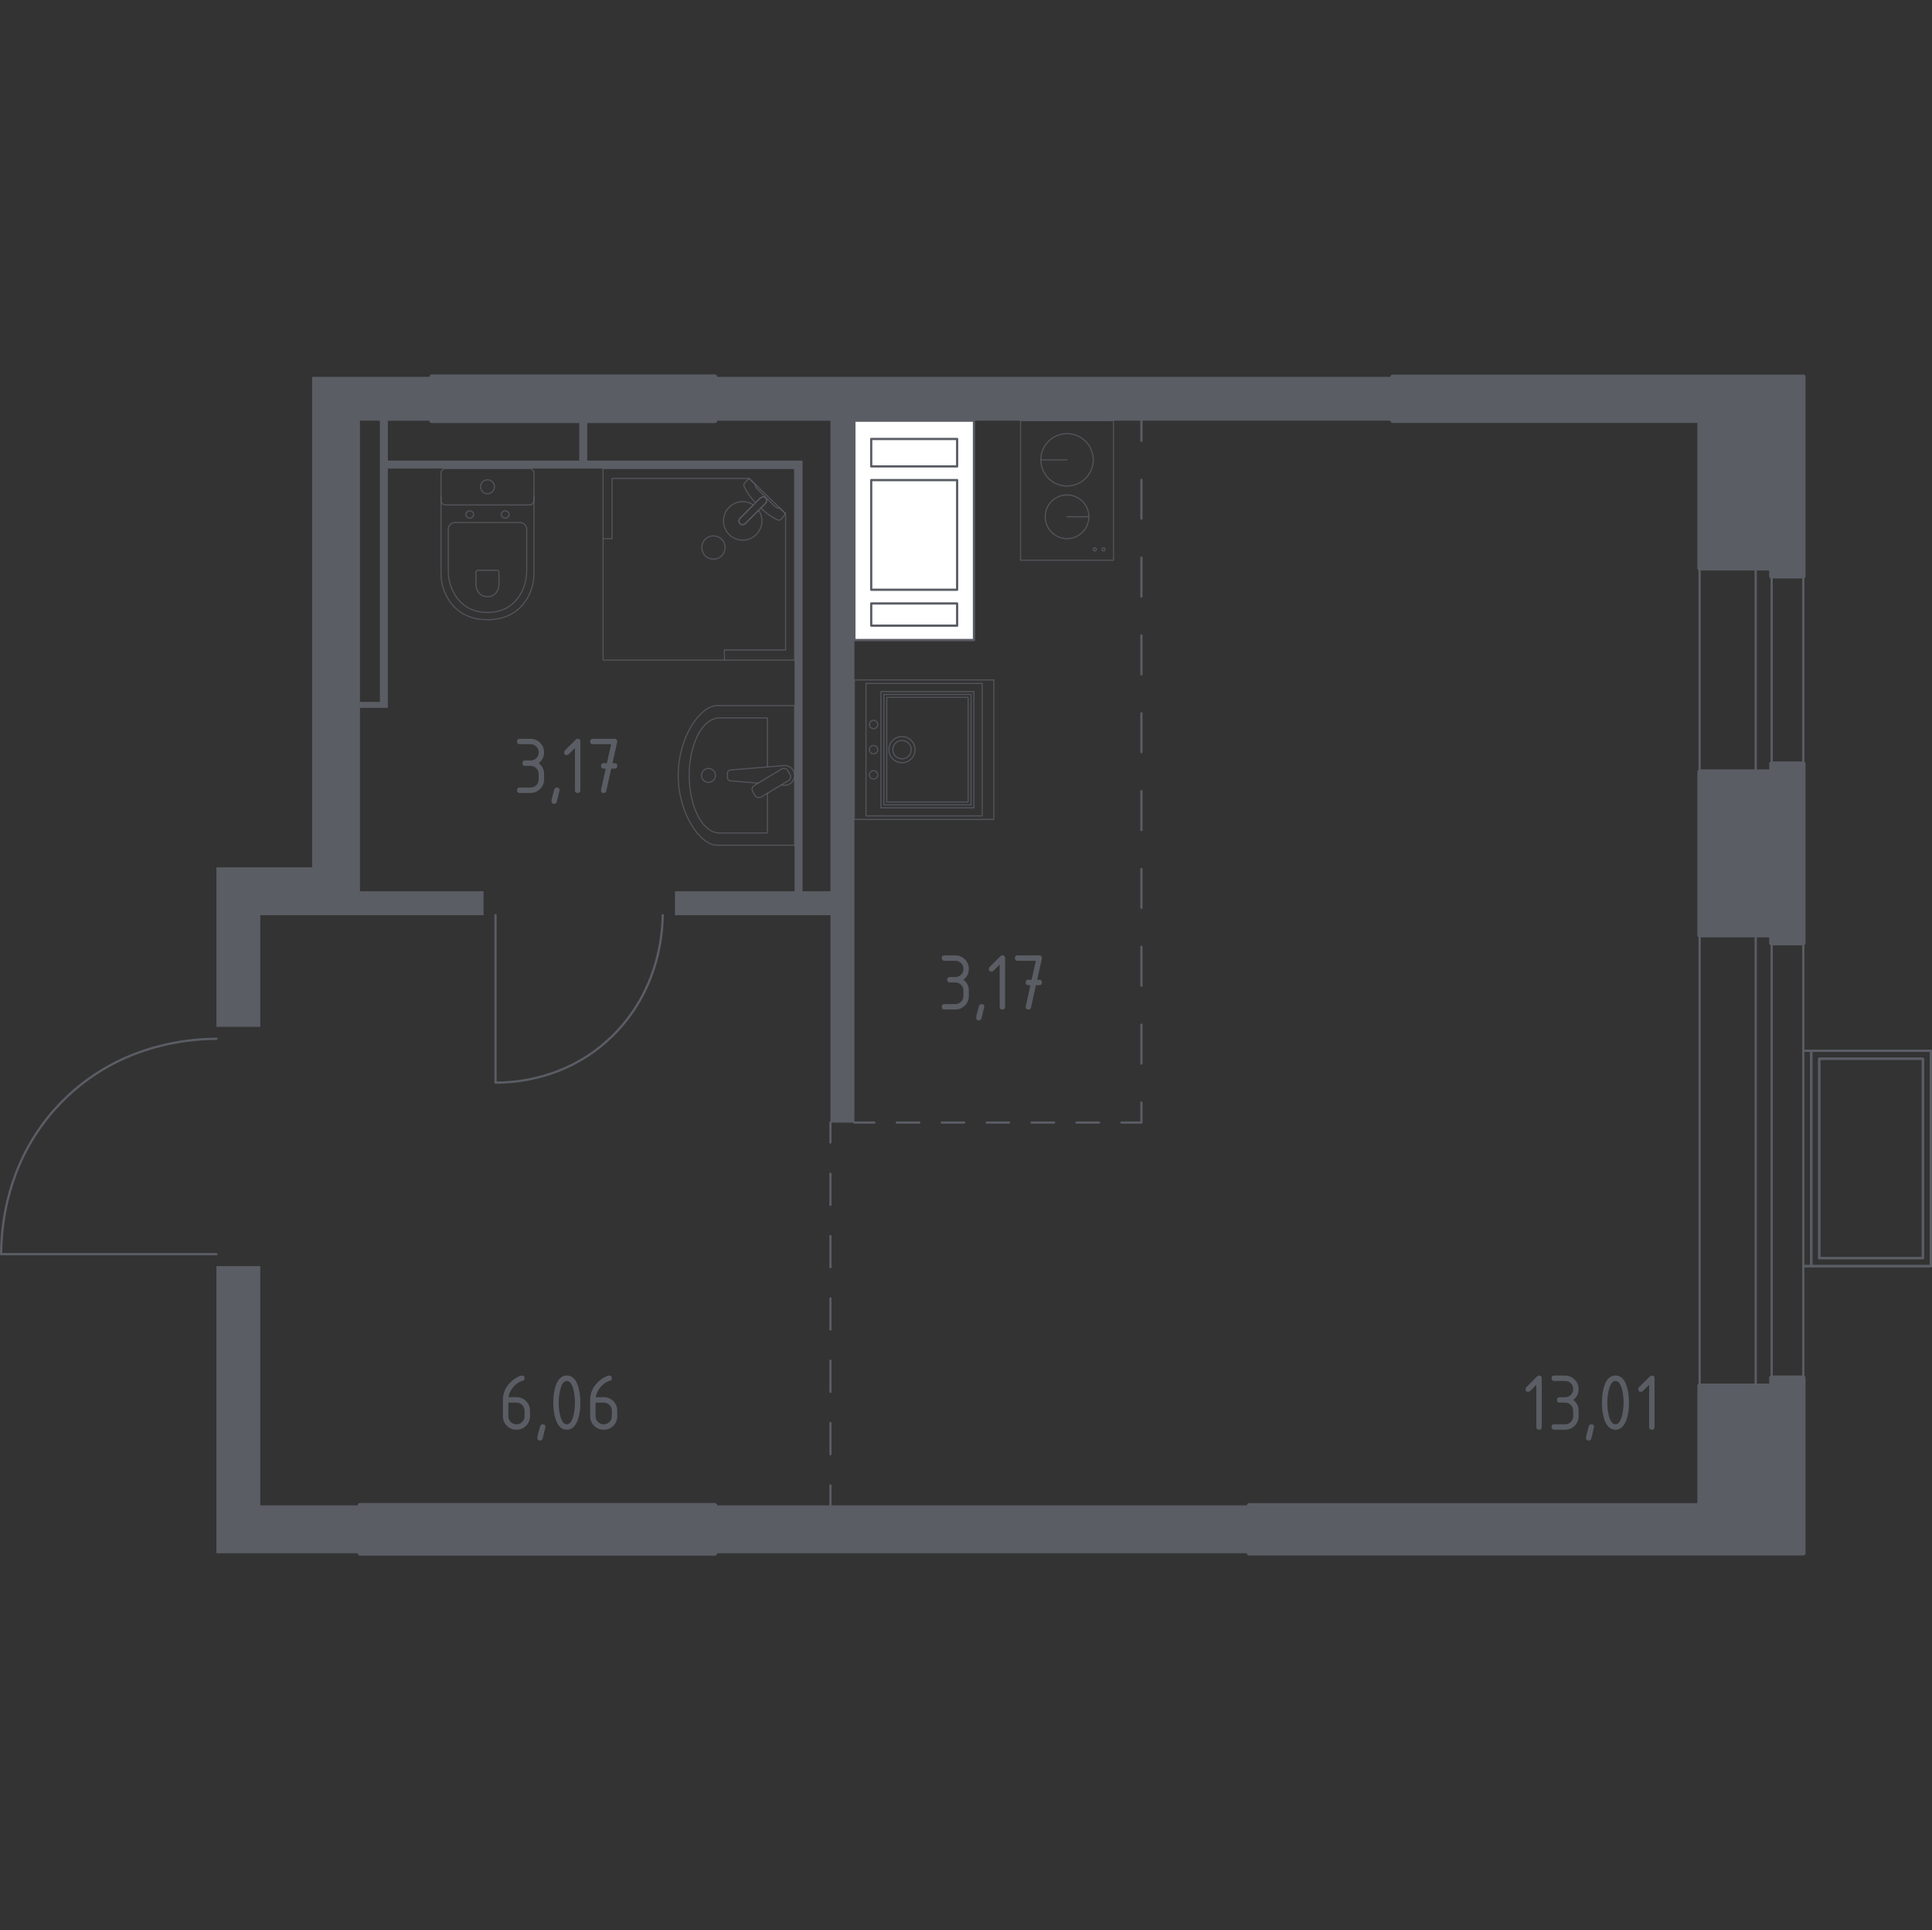 <?xml version="1.0" encoding="utf-8"?>
<!-- Generator: Adobe Illustrator 26.5.0, SVG Export Plug-In . SVG Version: 6.00 Build 0)  -->
<svg version="1.1" xmlns="http://www.w3.org/2000/svg" xmlns:xlink="http://www.w3.org/1999/xlink" x="0px" y="0px"
	 viewBox="0 0 1001.16 1000" style="enable-background:new 0 0 1001.16 1000;" xml:space="preserve">
<rect x="0" y="0" width="1001.16" height="1000" fill="#333333" stroke="none"/>
<style type="text/css">
	.st0{fill:none;stroke:#5B5D65;stroke-width:1.161;stroke-linecap:round;stroke-linejoin:round;stroke-miterlimit:10;}
	.st1{fill:#FFFFFF;stroke:#5B5D65;stroke-width:1.161;stroke-linecap:round;stroke-linejoin:round;stroke-miterlimit:10;}
	.st2{fill:#5B5D65;}
	.st3{fill:none;stroke:#5B5D65;stroke-width:1.161;stroke-linecap:round;stroke-linejoin:round;}
	
		.st4{fill:none;stroke:#5B5D65;stroke-width:1.161;stroke-linecap:round;stroke-linejoin:round;stroke-dasharray:16.146,16.146,16.146,16.146;}
	
		.st5{fill:none;stroke:#5B5D65;stroke-width:1.161;stroke-linecap:round;stroke-linejoin:round;stroke-dasharray:16.146,16.146,16.146,16.146,16.146,16.146;}
	
		.st6{fill:none;stroke:#5B5D65;stroke-width:1.161;stroke-linecap:round;stroke-linejoin:round;stroke-dasharray:20.168,20.168,20.168,20.168;}
	
		.st7{fill:none;stroke:#5B5D65;stroke-width:1.161;stroke-linecap:round;stroke-linejoin:round;stroke-dasharray:20.168,20.168,20.168,20.168,20.168,20.168;}
	
		.st8{fill:none;stroke:#5B5D65;stroke-width:1.161;stroke-linecap:round;stroke-linejoin:round;stroke-dasharray:11.639,11.639,11.639,11.639;}
	
		.st9{fill:none;stroke:#5B5D65;stroke-width:1.161;stroke-linecap:round;stroke-linejoin:round;stroke-dasharray:11.639,11.639,11.639,11.639,11.639,11.639;}
	.st10{opacity:0.8;}
	.st11{fill:none;stroke:#5B5D65;stroke-width:0.581;stroke-linecap:round;stroke-linejoin:round;stroke-miterlimit:10;}
	
		.st12{opacity:0.8;fill:none;stroke:#5B5D65;stroke-width:0.581;stroke-linecap:round;stroke-linejoin:round;stroke-miterlimit:10;}
	.st13{fill:#5B5D65;stroke:#5B5D65;stroke-width:2.322;stroke-linecap:round;stroke-linejoin:round;stroke-miterlimit:10;}
</style>
<g id="Слой_1">
</g>
<g id="Окна_x2C__двери">
	<path class="st0" d="M343.43,474.17c-0.16,9.27-1.81,30.47-16.05,50.75c-3.44,4.9-9.63,12.61-19.25,19.65
		c-20.36,14.88-41.9,16.34-51.35,16.37c0-28.92,0-57.85,0-86.77"/>
	<path class="st0" d="M112.15,538.22c-12.44,0.06-40.07,2.04-66.12,20.66c-6.34,4.53-16,12.49-24.79,24.79
		c-18.62,26.05-20.6,53.68-20.66,66.12h111.57"/>
	<g>
		<rect x="909.81" y="484.5" class="st0" width="8.27" height="233.47"/>
		<rect x="880.75" y="484.5" class="st0" width="53.72" height="233.47"/>
	</g>
	<g>
		<rect x="909.81" y="294.42" class="st0" width="8.27" height="105.37"/>
		<rect x="880.74" y="294.42" class="st0" width="53.72" height="105.37"/>
	</g>
	<g>
		<line class="st0" x1="938.6" y1="655.99" x2="934.46" y2="655.99"/>
		<line class="st0" x1="934.46" y1="544.42" x2="938.6" y2="544.42"/>
		<rect x="938.6" y="544.42" class="st0" width="61.98" height="111.57"/>
		<rect x="942.73" y="548.55" class="st0" width="53.72" height="103.31"/>
	</g>
	<g>
		<line class="st0" x1="938.6" y1="655.99" x2="934.46" y2="655.99"/>
		<line class="st0" x1="934.46" y1="544.42" x2="938.6" y2="544.42"/>
		<rect x="938.6" y="544.42" class="st0" width="61.98" height="111.57"/>
		<rect x="942.73" y="548.55" class="st0" width="53.72" height="103.31"/>
	</g>
</g>
<g id="Шахты">
	<g>
		<rect x="442.73" y="217.97" class="st1" width="61.98" height="113.64"/>
		<rect x="451.46" y="312.66" class="st1" width="44.52" height="11.5"/>
		<rect x="451.46" y="227.44" class="st1" width="44.52" height="14.22"/>
		<rect x="451.46" y="248.74" class="st1" width="44.52" height="56.82"/>
	</g>
</g>
<g id="Перегородки">
	<g>
		<path class="st2" d="M721.65,195.25H370.41v22.73h59.92v243.8h-14.46V238.64H304.3v-20.66h-4.13v20.66h-99.17v-20.66h22.73v-22.73
			h-61.98v254.13h-49.59v82.65h22.73v-57.85h115.7v-12.4h-64.05v-95.04h14.46V242.77h210.74v219.01h-61.98v12.4h80.58v107.44h12.4
			v-250h61.98V217.97h216.94V195.25z M186.53,363.67v-145.7h10.33v145.7H186.53z M504.53,331.61h-61.81V217.97h61.81V331.61z"/>
		<rect x="370.41" y="779.96" class="st2" width="276.86" height="24.79"/>
		<polygon class="st2" points="134.88,779.96 134.88,655.99 112.15,655.99 112.15,804.75 186.53,804.75 186.53,779.96 		"/>
	</g>
</g>
<g id="Пунктир">
	<g>
		<g>
			<line class="st3" x1="430.33" y1="779.96" x2="430.33" y2="769.59"/>
			<line class="st4" x1="430.33" y1="753.44" x2="430.33" y2="696.93"/>
			<line class="st5" x1="430.33" y1="688.86" x2="430.33" y2="600.05"/>
			<line class="st3" x1="430.33" y1="591.98" x2="430.33" y2="581.61"/>
		</g>
	</g>
	<g>
		<g>
			<line class="st3" x1="591.49" y1="218.02" x2="591.49" y2="228.39"/>
			<line class="st6" x1="591.49" y1="248.56" x2="591.49" y2="319.15"/>
			<line class="st7" x1="591.49" y1="329.23" x2="591.49" y2="561.16"/>
			<polyline class="st3" points="591.49,571.24 591.49,581.61 581.12,581.61 			"/>
			<line class="st8" x1="569.48" y1="581.61" x2="528.75" y2="581.61"/>
			<line class="st9" x1="522.93" y1="581.61" x2="458.92" y2="581.61"/>
			<line class="st3" x1="453.1" y1="581.61" x2="442.73" y2="581.61"/>
		</g>
	</g>
</g>
<g id="Сантехника">
	<g>
		<g class="st10">
			<circle class="st11" cx="552.93" cy="238.24" r="13.58"/>
			<line class="st11" x1="552.93" y1="238.24" x2="539.36" y2="238.24"/>
		</g>
		<g class="st10">
			<circle class="st11" cx="552.93" cy="267.75" r="11.31"/>
			<line class="st11" x1="552.93" y1="267.75" x2="564.25" y2="267.75"/>
		</g>
		<g>
			<rect x="528.84" y="217.97" class="st12" width="48.19" height="72.28"/>
			<circle class="st12" cx="567.32" cy="284.66" r="0.81"/>
			<circle class="st12" cx="571.84" cy="284.66" r="0.81"/>
		</g>
	</g>
	<g>
		<rect x="442.73" y="352.27" class="st12" width="72.28" height="72.28"/>
		<g>
			
				<rect x="450.48" y="364.32" transform="matrix(6.123234e-17 -1 1 6.123234e-17 92.185 869.009)" class="st12" width="60.23" height="48.19"/>
			
				<rect x="451.99" y="365.83" transform="matrix(6.123234e-17 -1 1 6.123234e-17 92.185 869.009)" class="st12" width="57.22" height="45.17"/>
			
				<rect x="453.49" y="367.33" transform="matrix(6.123234e-17 -1 1 6.123234e-17 92.185 869.009)" class="st12" width="54.21" height="42.16"/>
			<g>
				<circle class="st12" cx="452.67" cy="388.41" r="2.17"/>
				<circle class="st12" cx="452.67" cy="401.46" r="2.17"/>
				<circle class="st12" cx="452.67" cy="375.37" r="2.17"/>
			</g>
			
				<rect x="444.54" y="358.3" transform="matrix(6.123234e-17 -1 1 6.123234e-17 90.456 867.28)" class="st12" width="68.66" height="60.23"/>
			<circle class="st12" cx="467.42" cy="388.41" r="4.76"/>
			<ellipse class="st12" cx="467.41" cy="388.41" rx="6.79" ry="6.79"/>
		</g>
	</g>
	<g>
		<path class="st12" d="M228.52,256.95v40.13c0,4.37,1.1,8.7,3.31,12.58c3.16,5.52,9.24,11.42,20.78,11.42
			c11.55,0,17.63-5.89,20.79-11.42c2.22-3.88,3.3-8.2,3.3-12.58v-40.13"/>
		<path class="st12" d="M235.99,270.7c-2.04,0-3.69,1.53-3.69,3.43v21.62c0,3.93,0.92,7.82,2.79,11.31
			c2.67,4.97,7.79,10.26,17.53,10.26c9.73,0,14.85-5.3,17.52-10.26c1.87-3.49,2.79-7.38,2.79-11.31v-21.62
			c0-1.9-1.65-3.43-3.69-3.43H235.99z"/>
		<path class="st12" d="M247.73,295.43c-0.6,0-1.09,0.45-1.09,1.01v6.35c0,1.16,0.27,2.3,0.82,3.33c0.78,1.45,2.29,3.01,5.14,3.01
			c2.86,0,4.37-1.56,5.15-3.01c0.55-1.03,0.82-2.17,0.82-3.33v-6.35c0-0.56-0.48-1.01-1.08-1.01H247.73z"/>
		<path class="st12" d="M245.43,266.55c0,1.03-0.9,1.86-2.01,1.86c-1.1,0-2-0.83-2-1.86c0-1.03,0.9-1.87,2-1.87
			C244.54,264.68,245.43,265.52,245.43,266.55z"/>
		<path class="st12" d="M263.81,266.55c0,1.03-0.9,1.86-2.01,1.86c-1.1,0-2-0.83-2-1.86c0-1.03,0.9-1.87,2-1.87
			C262.91,264.68,263.81,265.52,263.81,266.55z"/>
		<path class="st12" d="M274.3,261.64h-43.37c-1.33,0-2.41-1.08-2.41-2.41v-14.06c0-1.33,1.08-2.41,2.41-2.41h43.37
			c1.33,0,2.41,1.08,2.41,2.41v14.06C276.71,260.56,275.63,261.64,274.3,261.64z"/>
		<path class="st12" d="M256.23,252.2c0,2-1.62,3.62-3.61,3.62c-1.99,0-3.61-1.61-3.61-3.62c0-2,1.62-3.61,3.61-3.61
			C254.61,248.59,256.23,250.2,256.23,252.2z"/>
	</g>
	<g>
		<polygon class="st12" points="375.4,341.99 411.74,341.99 411.74,242.77 312.52,242.77 312.52,279.11 317.18,279.11 
			317.18,247.89 388.22,247.89 407.08,266.15 407.08,336.73 375.4,336.73 		"/>
		<path class="st12" d="M386.25,271.21l7-7l0.3-0.3l3.11-3.11c0,0,1.39-1.49,0.08-2.8c-1.31-1.31-2.8,0.09-2.8,0.09l-3.11,3.1
			l-0.3,0.3l-7,7c0,0-1.4,1.49-0.09,2.8C384.76,272.6,386.25,271.21,386.25,271.21z"/>
		<path class="st12" d="M374,287.96c-2.34,2.33-6.23,2.33-8.57,0c-2.34-2.34-2.34-6.23,0-8.56c2.33-2.34,6.23-2.34,8.56,0
			C376.34,281.72,376.34,285.61,374,287.96z"/>
		<path class="st12" d="M396.75,258c1.31,1.31-0.08,2.8-0.08,2.8l-2.43,2.43c1.98,1.85,4.03,3.5,5.84,4.59
			c0.9,0.54,1.82,1.05,2.77,1.5h0c0.68,0.32,1.43,0.21,1.91-0.26c0.77-0.97,1.54-1.94,2.31-2.91c-1.08-1.05-2.16-2.09-3.24-3.14
			c-0.04,0.05-0.1,0.11-0.19,0.17c-0.66,0.37-1.92-0.57-2.45-1.1c-4.33-4.32-5.78-5.86-8.3-8.3c-0.44-0.43-1.7-1.61-1.38-2.32
			c0.05-0.11,0.12-0.18,0.17-0.22c-1.15-1.12-2.31-2.23-3.46-3.35c-0.83,0.78-1.48,1.54-2.31,2.31c-0.46,0.47-0.59,1.2-0.28,1.86
			c0.47,1.01,1.02,1.99,1.59,2.95c1.04,1.7,2.57,3.63,4.3,5.49l2.43-2.43C393.95,258.08,395.44,256.69,396.75,258z"/>
		<path class="st12" d="M377.82,276.93c3.89,3.89,10.2,3.89,14.09,0c3.43-3.43,3.83-8.72,1.22-12.6l-6.88,6.88
			c0,0-1.49,1.39-2.8,0.08c-1.31-1.31,0.09-2.8,0.09-2.8l6.88-6.88c-3.88-2.61-9.17-2.21-12.6,1.22
			C373.93,266.73,373.93,273.03,377.82,276.93z"/>
		<polyline class="st12" points="375.4,341.99 312.52,341.99 312.52,279.11 		"/>
	</g>
	<g>
		<path class="st12" d="M371.57,437.92c-8.65,0-20.11-16.23-20.11-36.21c0-19.94,11.47-36.13,20.11-36.13h40.17v72.34H371.57z"/>
		<path class="st12" d="M397.65,397.36v-25.42h-24.86c-8.65,0-15.65,13.35-15.65,29.78c0,16.47,7,29.85,15.65,29.85h24.86v-20.55"/>
		<path class="st12" d="M404.77,406.73l1.61,0.13c2.56,0.21,4.99-1.72,5.32-4.54c0.02-0.19,0.03-0.38,0.03-0.57
			c0-0.19-0.01-0.38-0.03-0.57c-0.33-2.82-2.76-4.76-5.32-4.54l-27.82,2.29c-0.89,0-1.6,0.8-1.6,1.78v2.09
			c0,0.98,0.71,1.77,1.6,1.77l14.31,1.18"/>
		<path class="st12" d="M391.2,412.09l-1.11-1.85c-0.68-1.13-0.31-2.62,0.82-3.3l14.02-8.44c1.14-0.69,2.63-0.32,3.31,0.82
			l1.11,1.85c0.68,1.13,0.31,2.62-0.82,3.31l-14.02,8.44C393.37,413.6,391.88,413.23,391.2,412.09z"/>
		<path class="st12" d="M367.13,405.37c-1.99,0-3.61-1.62-3.61-3.62c0-1.99,1.62-3.61,3.61-3.61c2,0,3.62,1.62,3.62,3.61
			C370.75,403.75,369.13,405.37,367.13,405.37z"/>
	</g>
</g>
<g id="Несущие">
	<rect x="186.53" y="779.96" class="st13" width="183.88" height="24.79"/>
	<rect x="223.72" y="195.25" class="st13" width="146.69" height="22.73"/>
	<polygon class="st13" points="934.46,195.25 721.65,195.25 721.65,217.97 880.74,217.97 880.74,294.42 917.94,294.42 
		917.94,298.55 934.46,298.55 	"/>
	<polygon class="st13" points="917.94,395.66 917.94,399.79 880.74,399.79 880.74,484.5 917.94,484.5 917.94,488.64 934.46,488.64 
		934.46,395.66 	"/>
	<rect x="186.53" y="779.96" class="st13" width="183.88" height="24.79"/>
	<polygon class="st13" points="917.94,713.84 917.94,717.98 880.74,717.98 880.74,779.96 647.27,779.96 647.27,804.75 
		934.46,804.75 934.46,713.84 	"/>
	<rect x="223.72" y="195.25" class="st13" width="146.69" height="22.73"/>
</g>
<g id="Слой_12">
</g>
<g id="Лифты_x2C__лестницы">
</g>
<g id="Площади">
	<g>
		<path class="st2" d="M274.94,396.81h-2.81c-0.94,0-1.4-0.47-1.4-1.4s0.47-1.4,1.4-1.4h2.81c1.18,0,2.17-0.41,2.99-1.22
			c0.81-0.81,1.22-1.81,1.22-2.99c0-1.16-0.41-2.15-1.23-2.98c-0.82-0.82-1.81-1.23-2.98-1.23h-5.61c-0.94,0-1.4-0.47-1.4-1.4
			s0.47-1.4,1.4-1.4h5.61c1.94,0,3.6,0.69,4.96,2.06s2.05,3.03,2.05,4.95c0,2.32-0.94,4.2-2.81,5.61c1.87,1.42,2.81,3.29,2.81,5.61
			v2.81c0,1.94-0.69,3.6-2.06,4.96c-1.38,1.37-3.03,2.05-4.95,2.05h-5.61c-0.94,0-1.4-0.47-1.4-1.4s0.47-1.4,1.4-1.4h5.61
			c1.18,0,2.17-0.41,2.99-1.22c0.81-0.81,1.22-1.81,1.22-2.99v-2.81c0-1.16-0.41-2.15-1.23-2.98
			C277.1,397.22,276.1,396.81,274.94,396.81z"/>
		<path class="st2" d="M288.57,408.04c0.94,0,1.4,0.46,1.4,1.38c0,0.13-0.48,2.12-1.45,5.97c-0.17,0.71-0.62,1.06-1.36,1.06
			c-0.94,0-1.4-0.47-1.4-1.4c0-0.64,0.48-2.62,1.45-5.95C287.4,408.39,287.86,408.04,288.57,408.04z"/>
		<path class="st2" d="M297.93,387.58l-3.22,3.23c-0.27,0.26-0.6,0.4-0.98,0.4c-0.94,0-1.41-0.47-1.41-1.4
			c0-0.38,0.13-0.71,0.4-0.98l5.49-5.49c0.37-0.37,0.74-0.55,1.13-0.55c0.94,0,1.4,0.47,1.4,1.4v25.26c0,0.94-0.47,1.4-1.4,1.4
			s-1.4-0.47-1.4-1.4V387.58z"/>
		<path class="st2" d="M313.89,398.22l-1.04,0c-0.94,0-1.41-0.47-1.41-1.4c0-0.94,0.47-1.4,1.4-1.4l1.65,0l2.2-9.82h-9.47
			c-0.94,0-1.4-0.47-1.4-1.4s0.47-1.4,1.4-1.4h11.23c0.92,0,1.39,0.45,1.4,1.36c0,0.08-0.01,0.2-0.04,0.34l-2.43,10.93l1.06,0
			c0.94,0,1.41,0.47,1.41,1.4c0,0.94-0.47,1.4-1.41,1.4l-1.71,0l-2.54,11.53c-0.17,0.74-0.62,1.11-1.34,1.11
			c-0.95,0-1.42-0.47-1.42-1.4c0-0.14,0.01-0.25,0.03-0.32L313.89,398.22z"/>
	</g>
	<g>
		<path class="st2" d="M495.04,509.01h-2.81c-0.94,0-1.4-0.47-1.4-1.4s0.47-1.4,1.4-1.4h2.81c1.18,0,2.17-0.41,2.99-1.22
			c0.81-0.81,1.22-1.81,1.22-2.99c0-1.16-0.41-2.15-1.23-2.98c-0.82-0.82-1.81-1.23-2.98-1.23h-5.61c-0.94,0-1.4-0.47-1.4-1.4
			s0.47-1.4,1.4-1.4h5.61c1.94,0,3.6,0.69,4.96,2.06s2.05,3.03,2.05,4.95c0,2.32-0.94,4.2-2.81,5.61c1.87,1.42,2.81,3.29,2.81,5.61
			v2.81c0,1.94-0.69,3.6-2.06,4.96c-1.38,1.37-3.03,2.05-4.95,2.05h-5.61c-0.94,0-1.4-0.47-1.4-1.4s0.47-1.4,1.4-1.4h5.61
			c1.18,0,2.17-0.41,2.99-1.22c0.81-0.81,1.22-1.81,1.22-2.99v-2.81c0-1.16-0.41-2.15-1.23-2.98
			C497.19,509.43,496.2,509.01,495.04,509.01z"/>
		<path class="st2" d="M508.66,520.24c0.94,0,1.4,0.46,1.4,1.38c0,0.13-0.48,2.12-1.45,5.97c-0.17,0.71-0.62,1.06-1.36,1.06
			c-0.94,0-1.4-0.47-1.4-1.4c0-0.64,0.48-2.62,1.45-5.95C507.5,520.59,507.95,520.24,508.66,520.24z"/>
		<path class="st2" d="M518.03,499.78L514.8,503c-0.27,0.26-0.6,0.4-0.98,0.4c-0.94,0-1.41-0.47-1.41-1.4c0-0.38,0.13-0.71,0.4-0.98
			l5.49-5.49c0.37-0.37,0.74-0.55,1.13-0.55c0.94,0,1.4,0.47,1.4,1.4v25.26c0,0.94-0.47,1.4-1.4,1.4s-1.4-0.47-1.4-1.4V499.78z"/>
		<path class="st2" d="M533.98,510.42l-1.04,0c-0.94,0-1.41-0.47-1.41-1.4c0-0.94,0.47-1.4,1.4-1.4l1.65,0l2.2-9.82h-9.47
			c-0.94,0-1.4-0.47-1.4-1.4s0.47-1.4,1.4-1.4h11.23c0.92,0,1.39,0.45,1.4,1.36c0,0.08-0.01,0.2-0.04,0.34l-2.43,10.93l1.06,0
			c0.94,0,1.41,0.47,1.41,1.4c0,0.94-0.47,1.4-1.41,1.4l-1.71,0l-2.54,11.53c-0.17,0.74-0.62,1.11-1.34,1.11
			c-0.95,0-1.42-0.47-1.42-1.4c0-0.14,0.01-0.25,0.03-0.32L533.98,510.42z"/>
	</g>
	<g>
		<path class="st2" d="M796.12,717.49l-3.22,3.23c-0.27,0.26-0.6,0.4-0.98,0.4c-0.94,0-1.41-0.47-1.41-1.4
			c0-0.38,0.13-0.71,0.4-0.98l5.49-5.49c0.37-0.37,0.74-0.55,1.13-0.55c0.94,0,1.4,0.47,1.4,1.4v25.26c0,0.94-0.47,1.4-1.4,1.4
			s-1.4-0.47-1.4-1.4V717.49z"/>
		<path class="st2" d="M811.03,726.72h-2.81c-0.94,0-1.4-0.47-1.4-1.4s0.47-1.4,1.4-1.4h2.81c1.18,0,2.17-0.41,2.99-1.22
			c0.81-0.81,1.22-1.81,1.22-2.99c0-1.16-0.41-2.15-1.23-2.98c-0.82-0.82-1.81-1.23-2.98-1.23h-5.61c-0.94,0-1.4-0.47-1.4-1.4
			s0.47-1.4,1.4-1.4h5.61c1.94,0,3.6,0.69,4.96,2.06c1.37,1.38,2.05,3.03,2.05,4.95c0,2.33-0.94,4.2-2.81,5.61
			c1.87,1.42,2.81,3.29,2.81,5.61v2.81c0,1.94-0.69,3.6-2.06,4.96c-1.38,1.37-3.03,2.05-4.95,2.05h-5.61c-0.94,0-1.4-0.47-1.4-1.4
			s0.47-1.4,1.4-1.4h5.61c1.18,0,2.17-0.41,2.99-1.22c0.81-0.81,1.22-1.81,1.22-2.99v-2.81c0-1.16-0.41-2.16-1.23-2.98
			C813.18,727.14,812.19,726.72,811.03,726.72z"/>
		<path class="st2" d="M824.65,737.95c0.94,0,1.4,0.46,1.4,1.38c0,0.13-0.48,2.12-1.45,5.97c-0.17,0.71-0.62,1.06-1.36,1.06
			c-0.94,0-1.4-0.47-1.4-1.4c0-0.64,0.48-2.62,1.45-5.95C823.49,738.3,823.94,737.95,824.65,737.95z"/>
		<path class="st2" d="M844.14,726.72c0,3.34-0.41,6.24-1.23,8.67c-1.21,3.57-3.13,5.36-5.78,5.36c-2.65,0-4.58-1.78-5.78-5.34
			c-0.82-2.44-1.23-5.34-1.23-8.7s0.41-6.26,1.23-8.7c1.2-3.56,3.13-5.34,5.78-5.34c2.65,0,4.58,1.79,5.78,5.36
			C843.72,720.49,844.14,723.38,844.14,726.72z M841.33,726.72c0-2.33-0.25-4.51-0.74-6.57c-0.75-3.1-1.91-4.66-3.47-4.66
			c-1.54,0-2.69,1.56-3.44,4.68c-0.51,2.1-0.77,4.28-0.77,6.55c0,2.31,0.25,4.5,0.74,6.57c0.75,3.1,1.91,4.66,3.47,4.66
			c1.56,0,2.71-1.55,3.47-4.66C841.08,731.22,841.33,729.04,841.33,726.72z"/>
		<path class="st2" d="M854.56,717.49l-3.22,3.23c-0.27,0.26-0.6,0.4-0.98,0.4c-0.94,0-1.41-0.47-1.41-1.4
			c0-0.38,0.13-0.71,0.4-0.98l5.49-5.49c0.37-0.37,0.74-0.55,1.13-0.55c0.94,0,1.4,0.47,1.4,1.4v25.26c0,0.94-0.47,1.4-1.4,1.4
			s-1.4-0.47-1.4-1.4V717.49z"/>
	</g>
	<g>
		<path class="st2" d="M270.43,712.69c0.94,0,1.4,0.47,1.4,1.4c0,0.7-0.23,1.1-0.7,1.21c-2.08,0.53-3.91,1.77-5.46,3.74
			c-1.23,1.56-1.95,3.18-2.15,4.87h4.1c1.98,0,3.65,0.68,5,2.04c1.35,1.36,2.02,3.02,2.02,4.98v2.81c0,1.96-0.68,3.62-2.05,4.98
			s-3.02,2.04-4.96,2.04c-1.96,0-3.61-0.68-4.98-2.03s-2.04-3-2.04-4.94v-8.46c0-3.17,1.06-5.96,3.17-8.36
			c1.64-1.86,3.44-3.18,5.38-3.96C269.71,712.8,270.14,712.69,270.43,712.69z M263.42,726.72v7.02c0,1.18,0.41,2.17,1.22,2.99
			c0.81,0.82,1.81,1.22,2.99,1.22c1.18,0,2.17-0.41,2.99-1.23c0.81-0.82,1.22-1.81,1.22-2.98v-2.81c0-1.18-0.41-2.17-1.23-2.99
			c-0.82-0.82-1.81-1.22-2.98-1.22H263.42z"/>
		<path class="st2" d="M281.25,737.95c0.94,0,1.4,0.46,1.4,1.38c0,0.13-0.48,2.12-1.45,5.97c-0.17,0.71-0.62,1.06-1.36,1.06
			c-0.94,0-1.4-0.47-1.4-1.4c0-0.64,0.48-2.62,1.45-5.95C280.09,738.3,280.54,737.95,281.25,737.95z"/>
		<path class="st2" d="M300.74,726.72c0,3.34-0.41,6.24-1.23,8.67c-1.21,3.57-3.13,5.36-5.78,5.36c-2.65,0-4.58-1.78-5.78-5.34
			c-0.82-2.44-1.23-5.34-1.23-8.7s0.41-6.26,1.23-8.7c1.2-3.56,3.13-5.34,5.78-5.34c2.65,0,4.58,1.79,5.78,5.36
			C300.33,720.49,300.74,723.38,300.74,726.72z M297.93,726.72c0-2.33-0.25-4.51-0.74-6.57c-0.75-3.1-1.91-4.66-3.47-4.66
			c-1.54,0-2.69,1.56-3.44,4.68c-0.51,2.1-0.77,4.28-0.77,6.55c0,2.31,0.25,4.5,0.74,6.57c0.75,3.1,1.91,4.66,3.47,4.66
			c1.56,0,2.71-1.55,3.47-4.66C297.68,731.22,297.93,729.04,297.93,726.72z"/>
		<path class="st2" d="M315.65,712.69c0.94,0,1.4,0.47,1.4,1.4c0,0.7-0.23,1.1-0.7,1.21c-2.08,0.53-3.91,1.77-5.46,3.74
			c-1.23,1.56-1.95,3.18-2.15,4.87h4.1c1.98,0,3.65,0.68,5,2.04c1.35,1.36,2.02,3.02,2.02,4.98v2.81c0,1.96-0.68,3.62-2.05,4.98
			s-3.02,2.04-4.96,2.04c-1.96,0-3.61-0.68-4.98-2.03s-2.04-3-2.04-4.94v-8.46c0-3.17,1.06-5.96,3.17-8.36
			c1.64-1.86,3.44-3.18,5.38-3.96C314.92,712.8,315.35,712.69,315.65,712.69z M308.63,726.72v7.02c0,1.18,0.41,2.17,1.22,2.99
			c0.81,0.82,1.81,1.22,2.99,1.22c1.18,0,2.17-0.41,2.99-1.23c0.81-0.82,1.22-1.81,1.22-2.98v-2.81c0-1.18-0.41-2.17-1.23-2.99
			c-0.82-0.82-1.81-1.22-2.98-1.22H308.63z"/>
	</g>
</g>
<g id="Таблички">
</g>
<g id="Этаж_x2C__секции">
</g>
</svg>
